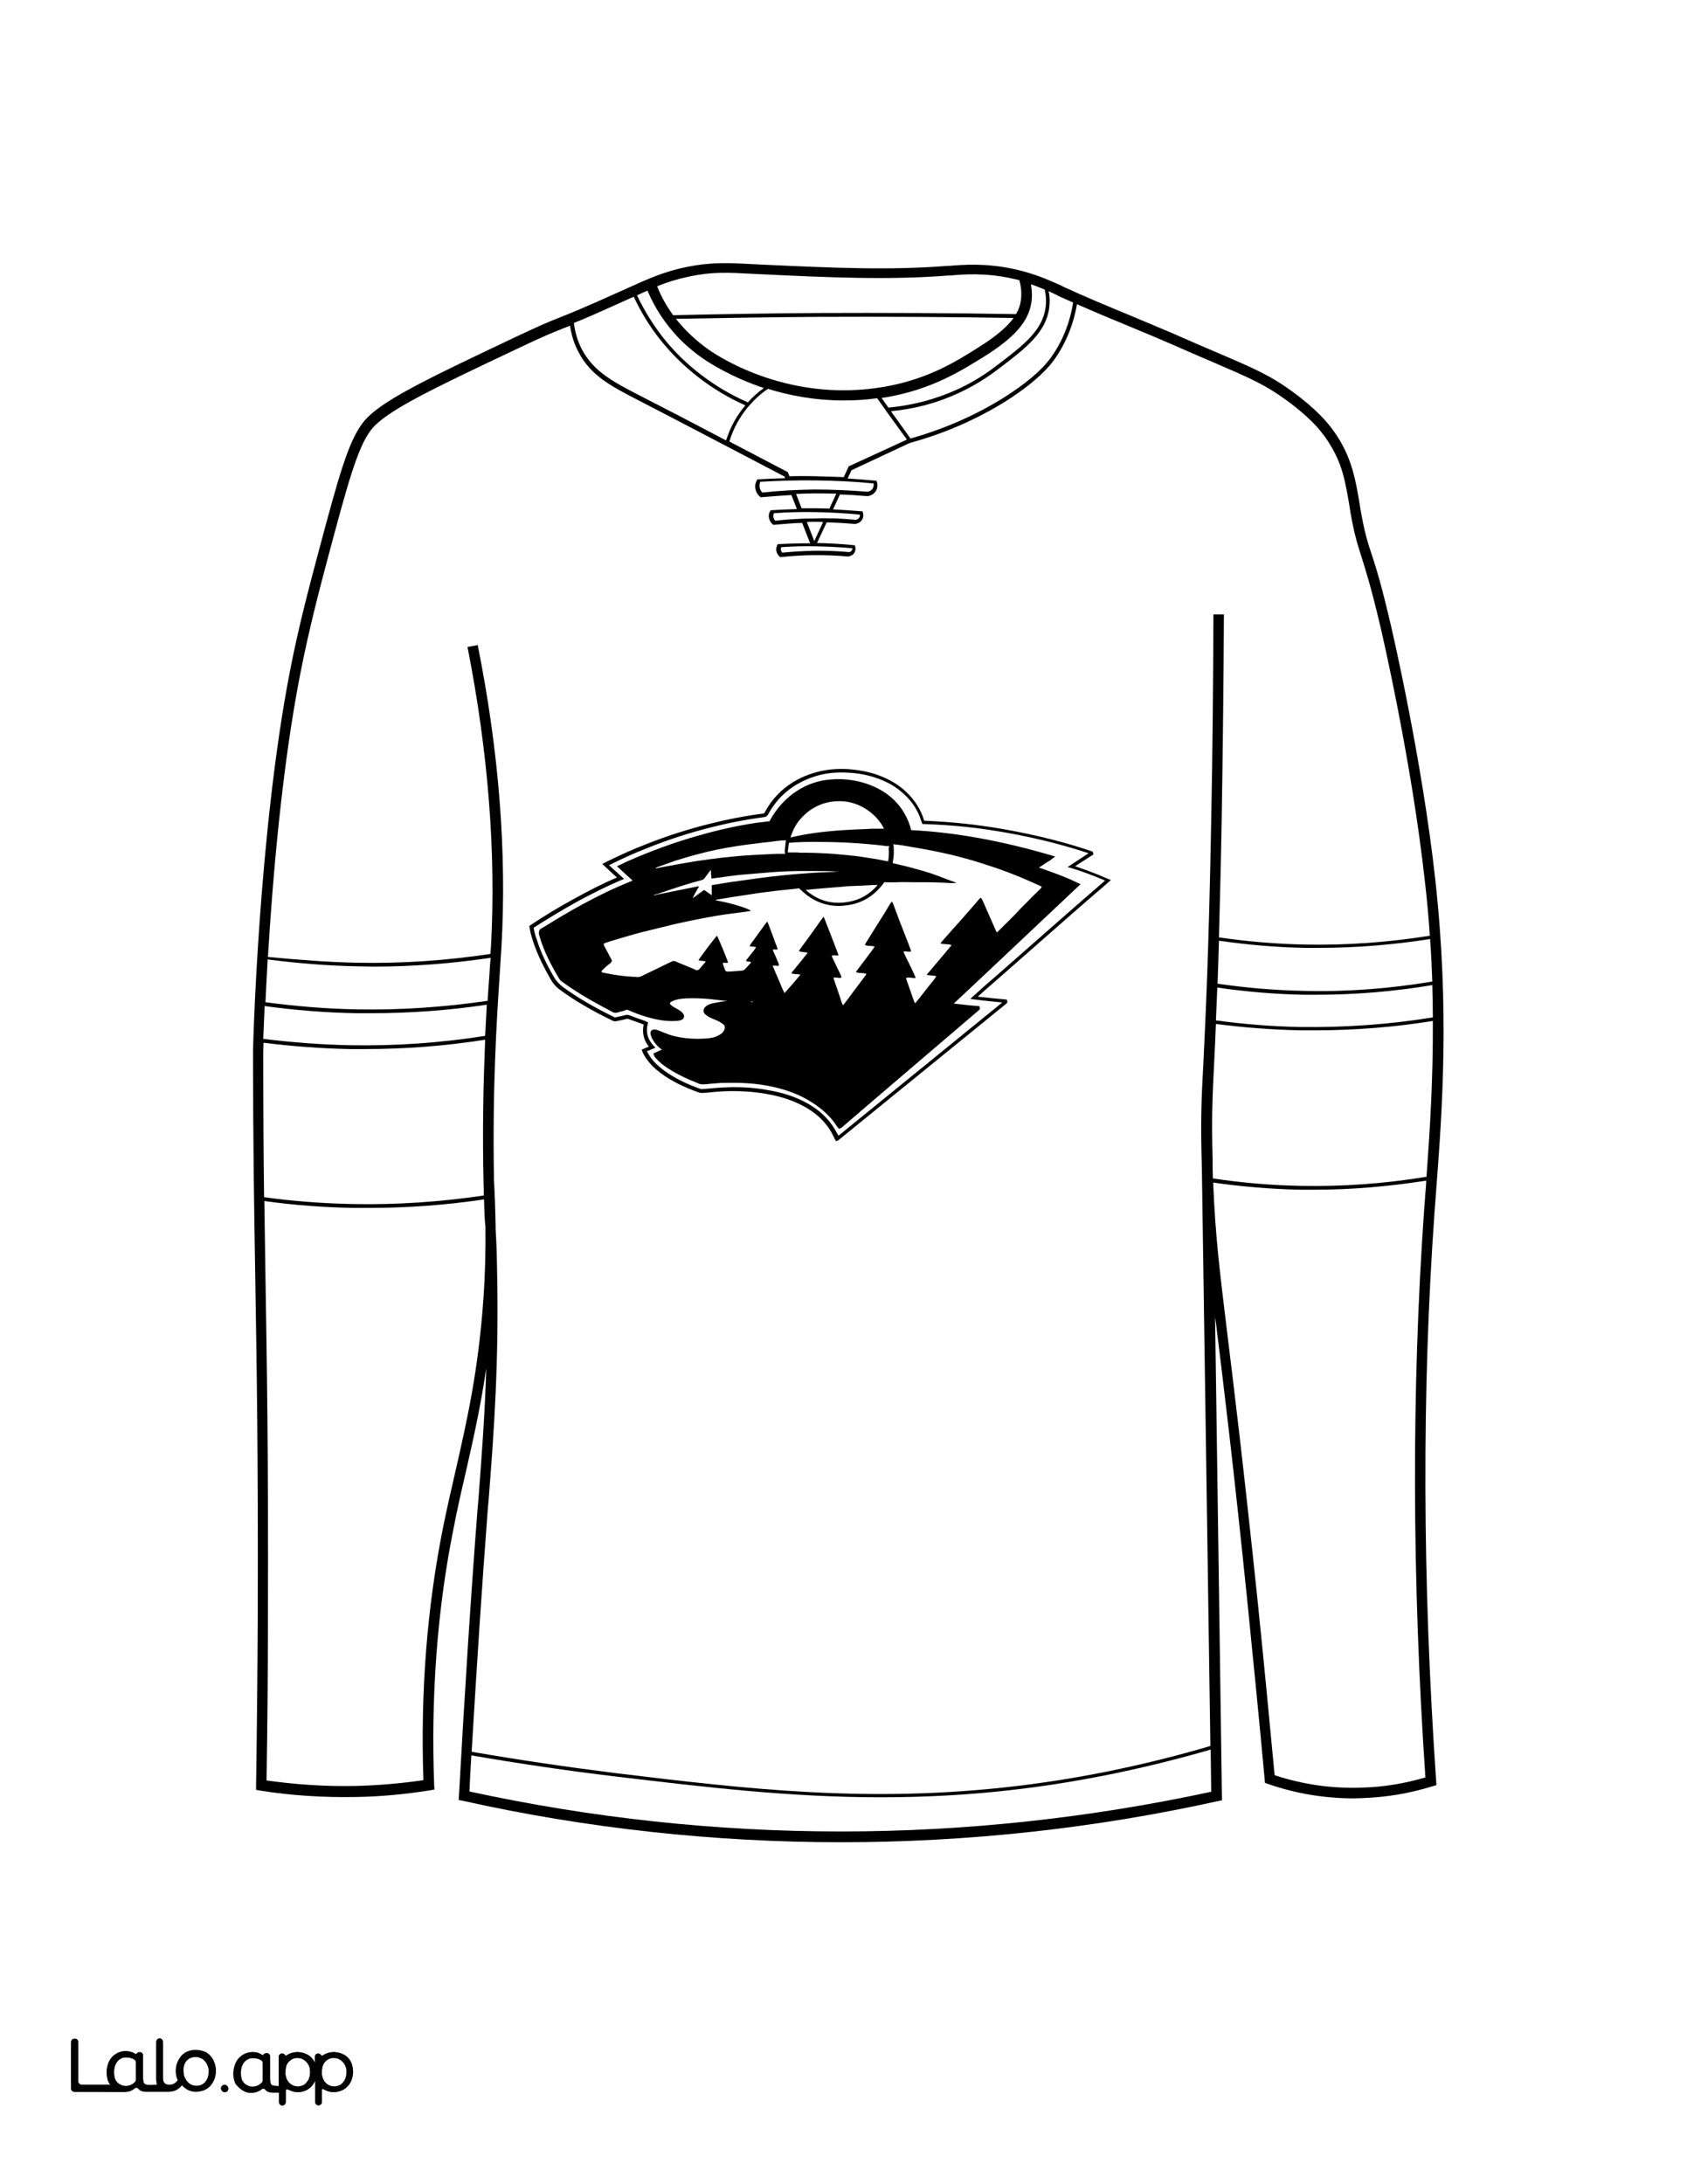 <?xml version="1.0" encoding="utf-8"?>
<!-- Generator: Adobe Illustrator 26.1.0, SVG Export Plug-In . SVG Version: 6.00 Build 0)  -->
<svg version="1.1" id="Layer_1" data-name="Layer 1" xmlns="http://www.w3.org/2000/svg" xmlns:xlink="http://www.w3.org/1999/xlink" x="0px" y="0px"
	 viewBox="0 0 612 792" style="enable-background:new 0 0 612 792;" xml:space="preserve">
<rect x="0" y="0" width="612" height="792" fill="#333333" stroke="none"/>
<style type="text/css">
	.st0{fill:#FFFFFF;}
	.st1{fill:#010101;}
	.st2{fill:none;}
	.st3{fill:#C9C9C9;}
	.st4{fill:#8D8D8D;}
</style>
<g id="Black">
	<rect x="22.2" y="38.3" width="571.1" height="728.4"/>
</g>
<g id="Color">
	<path class="st0" d="M129.9,350.4c-10.9-0.2-22-1.1-32.8-2.5c-0.3,5.8-0.6,11-0.8,15.5c11,1.5,22.1,2.4,33.2,2.6
		c15.8,0.3,31.7-0.8,47.4-3.1c0.2-3.7,0.5-7.1,0.7-10.2c0.1-1.9,0.2-3.7,0.4-5.4c-14.1,2.1-28.4,3.2-42.6,3.2
		C133.4,350.5,131.6,350.4,129.9,350.4z"/>
	<path class="st0" d="M95.8,434.1c10.7,1.5,21.7,2.3,32.5,2.5c15.7,0.3,31.6-0.8,47.2-3.1c0-0.5,0-1,0-1.5
		c-0.6-21.8-0.1-40.1,0.5-55c-14.5,2.3-29.1,3.4-43.7,3.4c-1.8,0-3.5,0-5.3,0c-10.4-0.2-21-1-31.4-2.3c-0.1,2.3-0.1,3.6-0.1,3.7
		C95.5,402.2,95.6,418.8,95.8,434.1z"/>
	<path class="st0" d="M476.9,431.4c-1.7,0-3.3,0-5,0c-10.6-0.2-21.3-1.1-31.8-2.6c0.8,19.1,2.2,30.7,5,53.7c2.5,20.3,5.9,48,11,96.7
		c2.2,21.4,4.3,43.1,6.3,64.5c10.3,3.4,21,4.9,31.7,4.5c7.8-0.2,15.5-1.5,23-3.7c-4.9-72.1-5-141.1-0.5-205.2c0.2-2.6,0.4-5.2,0.6-8
		c0.1-1.1,0.2-2.2,0.2-3.2C504,430.2,490.4,431.4,476.9,431.4z"/>
	<path class="st0" d="M295.6,189.2c-1,0-2,0-2.9,0.1l2.7,6.9l3.2-6.9C297.6,189.2,296.6,189.2,295.6,189.2z"/>
	<path class="st0" d="M380.6,111.8c-1.2,8.8-8.6,14.5-17.1,21c-3,2.3-8.1,6.2-15.7,9.7c-7.7,3.6-16,5.8-24.6,6.6l7.1,9.9
		c12.1-3.4,23.3-8.3,33.5-14.6c8.1-5.1,14-10,17.4-14.7c4.2-5.8,6.9-12.5,8.1-20c-1.8-0.8-3.6-1.6-5.4-2.4l-0.3-0.2
		c-1-0.5-2.1-1-3.2-1.5C380.9,107.7,380.9,109.7,380.6,111.8z"/>
	<path class="st0" d="M175.6,434.9c-13.9,2.1-28,3.1-42,3.1c-1.8,0-3.5,0-5.3,0c-10.8-0.2-21.7-1-32.4-2.5
		c0.1,9.3,0.3,18.2,0.4,27.3c0.5,31.6,1.1,64.3,0.9,124.4c0,19.4-0.2,39.1-0.5,58.4c10.6,1.5,21.3,2.2,32,2
		c8.3-0.2,16.7-0.9,24.9-2.1c-1.1-31.8,1.3-62.7,7.2-92c1.4-6.8,2.9-13.5,4.4-19.9c4.1-18,8.4-36.7,10.2-63.1
		c0.6-8.5,0.8-17.1,0.7-25.7C175.8,442.2,175.7,439.4,175.6,434.9z"/>
	<path class="st0" d="M369.2,648.8c-17.4,2.1-33.8,2.9-49.7,2.9c-33.2,0-63.9-3.7-95.9-7.5c-17.6-2.1-35.3-4.7-52.6-7.7
		c-0.3,4.4-0.5,8.7-0.7,13.1c44.2,9.6,89.5,14.5,134.7,14.5c0,0,0,0,0.1,0c45.1,0,90.2-4.9,134.3-14.4l-0.2-15.3
		C416.1,641.1,392.6,646,369.2,648.8z"/>
	<path class="st0" d="M127,379c16.3,0.3,32.8-0.8,49-3.4c0.2-4,0.4-7.8,0.6-11.3c-13.9,2.1-28,3.1-42.1,3.1c-1.8,0-3.5,0-5.3,0
		c-11.1-0.2-22.2-1.1-33.2-2.6c-0.2,5-0.4,9-0.5,11.9C106,378,116.6,378.8,127,379z"/>
	<path class="st0" d="M295.5,178.9c-2.2,0-4.5,0.1-6.7,0.2l2,5.2c1.8,0,3.7,0,5.5,0c1.5,0,3.1,0.1,4.6,0.1l2.5-5.4
		C300.7,178.9,298.1,178.9,295.5,178.9z"/>
	<path class="st0" d="M519.8,368.9c0-3.8-0.1-7.7-0.2-11.7c-13.8,2.3-27.8,3.5-41.7,3.5c-1.7,0-3.3,0-5,0
		c-10.4-0.2-20.9-1.1-31.3-2.6c-0.2,4.4-0.3,8.3-0.5,11.9c10.2,1.4,20.4,2.2,30.6,2.4C487.8,372.6,504,371.5,519.8,368.9z"/>
	<path class="st0" d="M519.6,355.9c-0.2-5-0.4-10.1-0.8-15.4c-13.4,2.1-26.9,3.2-40.4,3.2c-1.7,0-3.3,0-5,0
		c-10.4-0.2-20.9-1.1-31.2-2.6c-0.2,5.8-0.3,10.9-0.5,15.6c10.3,1.5,20.9,2.4,31.3,2.6C488.5,359.7,504.2,358.5,519.6,355.9z"/>
	<path class="st0" d="M439.9,423.2c0,1.4,0.1,2.8,0.1,4.1c10.5,1.6,21.2,2.5,31.8,2.7c15.2,0.3,30.6-0.8,45.7-3.3
		c1.2-16.4,2.4-35,2.3-56.5c-14.2,2.3-28.6,3.4-42.9,3.4c-1.7,0-3.4,0-5.1,0c-10.2-0.2-20.5-1-30.7-2.3c-0.2,5.1-0.4,9.5-0.6,13.3
		c-0.7,13.6-1,20.9-0.6,35.8l0,0L439.9,423.2z"/>
	<path class="st0" d="M117.8,754.8c0.4,0.5,0.8,0.9,1.4,1.2c0.5,0.3,1.2,0.5,1.8,0.5c0.6,0.1,1.3-0.1,1.9-0.3s1-0.5,1.4-1
		s0.8-1,1-1.6c0.3-0.7,0.4-1.4,0.4-2.1c0.1-0.7,0-1.3-0.2-2c-0.2-0.6-0.5-1.2-0.9-1.7s-0.8-0.9-1.4-1.2c-0.2-0.1-0.4-0.2-0.6-0.3
		c-0.4-0.1-0.7-0.2-1.1-0.2c-0.8,0-1.5,0.1-2.1,0.3c-0.5,0.2-0.9,0.5-1.3,0.9c-0.8,0.9-1.3,2.1-1.4,3.6c0,0.7,0,1.4,0.2,2
		C117.1,753.7,117.4,754.3,117.8,754.8z"/>
	<path class="st0" d="M129.9,349.1c16,0.3,32.1-0.8,48-3.2c0.1-0.9,0.1-1.7,0.2-2.5c1.9-34.1-1-70.7-8.5-108.8l3.7-0.7
		c7.7,38.4,10.6,75.3,8.6,109.7c-0.2,2.8-0.4,5.9-0.6,9.4c-1.1,16.6-2.7,41.4-2.1,74.7l0,0c0.3,5.7,0.5,11.3,0.6,17.1
		c0,0.3,0,0.6,0,0.9c0.2,3.4,0.4,6.7,0.5,13.4c0.8,34.4-1.1,59.8-3,84.3l-0.4,4.6c-2.1,27.6-4,56.9-5.8,87.2
		c17.3,3,35.1,5.6,52.7,7.8c47.1,5.7,91.6,11,145.2,4.6c23.4-2.8,47-7.7,70.1-14.5L436,423.4c-0.5-16.9-0.2-24.2,0.6-38.8
		c0.7-15.1,1.9-37.9,2.8-87.4c0.5-24.8,0.7-49.8,0.8-74.4h3.8c-0.1,24.6-0.4,49.6-0.8,74.4c-0.3,17.2-0.7,31.2-1,42.7
		c10.3,1.5,20.8,2.4,31.2,2.6c15.1,0.3,30.3-0.8,45.3-3.2c-0.4-6.4-1-13-1.8-19.8c-4.8-43.6-15.7-90.6-16.2-92.6
		c-3.3-14-5.2-19.9-6.7-24.7s-2.7-8.2-4.2-17.1c-0.1-0.9-0.3-1.7-0.4-2.5c-1.3-7.5-2.3-14-6.9-21.4c-2.4-4-6.2-9-15.7-16
		c-8-5.8-12.9-7.9-27.5-14.2c-4-1.7-8.7-3.7-14.3-6.2c-5.3-2.3-10.6-4.5-15.9-6.7c-6.1-2.5-12.3-5.1-18.4-7.8
		c-1.3,7.5-4.1,14.3-8.3,20.2c-3.5,4.8-9.5,9.9-17.7,15.1c-10.5,6.5-22.1,11.6-34.6,15l-21.2,9.9l-1.4,3c3.4,0.2,6.7,0.5,10.1,0.8
		h0.4l0.1,0.4c0.1,0.3,0.6,1.9-0.4,3.4c-1,1.6-2.8,1.8-3,1.8h-0.1h-0.1c-3.3-0.3-6.5-0.5-9.8-0.6l-2.5,5.4c3.4,0.2,6.9,0.4,10.3,0.7
		h0.4l0.1,0.4c0.1,0.2,0.5,1.5-0.3,2.7c-0.8,1.3-2.2,1.4-2.4,1.5h-0.1h-0.1c-3.4-0.3-6.8-0.5-10.2-0.6l-3.5,7.5
		c4.4,0.1,8.9,0.3,13.3,0.8h0.4l0.1,0.4c0.1,0.2,0.4,1.3-0.3,2.4c-0.7,1.1-1.9,1.2-2.1,1.3h-0.1h-0.1c-4-0.4-8.1-0.5-12.2-0.5
		c-4,0-8.1,0.3-12.1,0.7H283l-0.2-0.2c-0.3-0.3-0.9-0.9-1.1-1.8c-0.3-1.1,0.1-2,0.3-2.4l0.2-0.3h0.4c3.7-0.2,7.5-0.3,11.3-0.3
		l-2.9-7.4c-3.4,0.1-6.8,0.4-10.2,0.7h-0.3l-0.2-0.2c-0.4-0.3-1-1-1.3-2.1c-0.3-1.2,0.1-2.3,0.4-2.7l0.2-0.3h0.4
		c3-0.2,6.1-0.3,9.1-0.4l-2-5.1c-3.6,0.2-7.3,0.5-10.9,0.8h-0.3l-0.2-0.2c-0.5-0.4-1.3-1.3-1.6-2.6c-0.4-1.6,0.2-2.9,0.5-3.4
		l0.2-0.3h0.4c3.2-0.2,6.4-0.3,9.6-0.4l-0.2-0.6l-21.2-11.1l0,0c-13.4-7-22.4-11.7-31.5-16.4l-0.2-0.1c-10.1-5.2-17.4-9-21.8-17.5
		c-1.6-2.9-2.6-6.2-3.1-9.6c-1,0.4-2,0.8-2.8,1.1c-3.7,1.5-6.6,2.6-15.8,7c-32.2,15.2-48.3,22.9-53.6,29.7
		c-5,6.5-8.7,20.4-15.5,45.8c-2.8,10.5-7,26.3-10.2,42.8c-6.6,33.7-10,74.2-11.7,102.5C108,348,119,348.9,129.9,349.1z M192.4,335.5
		c4.9-3.3,10.2-6.5,15.7-9.5c5.6-3.1,10.7-5.7,15.7-7.8l-5.3-4.9l1.3-0.7c0.4-0.2,0.7-0.4,1-0.5c4.3-2.1,8.7-4.1,13.6-6
		c7.6-3,15.4-5.5,23.1-7.4c6.8-1.7,13.1-2.9,19.4-3.7c0.3,0,0.3-0.1,0.4-0.2c3.7-7,9.6-11.9,17.5-14.4c4-1.3,8.5-1.8,13.1-1.5
		c3.6,0.3,6.9,0.9,9.9,1.9c4.4,1.5,8.1,3.6,11.1,6.5s5.2,6.3,6.3,10.1c0,0.1,0,0.1,0.1,0.2c10.1,0.4,20.4,1.5,30.6,3.4
		c10.9,2,20.8,4.5,30.2,7.7l0.3,0.1l0.3,1l-6.7,4.3c3.9,1.3,7.9,2.8,12,4.6l1,0.4l-0.8,0.7c-1.8,1.6-3.5,3.1-5.3,4.6
		c-1,0.8-1.9,1.7-2.9,2.5c-1.8,1.6-3.7,3.2-5.5,4.8l-27.1,23.8c-2.2,1.9-4.5,3.9-6.7,5.9c1.9,0.2,3.8,0.4,5.7,0.6
		c1.5,0.1,2.9,0.3,4.4,0.4l0.5,0.1l0.1,0.5c0,0.1,0,0.2,0,0.3v0.3l-0.3,0.3c-20.3,16.5-40.6,33-60.9,49.5c-0.1,0.1-0.3,0.2-0.4,0.2
		l-0.5,0.2l-0.3-0.5c-0.2-0.3-0.4-0.7-0.5-1c-0.4-0.7-0.7-1.4-1.1-2.1c-2.3-3.8-5.6-6.8-9.9-9.1c-3.9-2.1-8.4-3.6-13.8-4.5
		c-4.7-0.8-9.6-1.1-15-0.9c-1.7,0.1-3.5,0.2-5.2,0.4c-0.9,0.1-1.8,0.2-2.6,0.2c-0.4,0-0.8,0-1.2-0.1c-5.7-2-10.1-4.2-13.9-7
		c-2.3-1.7-4-3.4-5.3-5.3c-0.4-0.5-0.7-1.1-1-1.6l-0.2-0.4c-0.1-0.2-0.2-0.3-0.2-0.5l-0.3-0.8l2.6-1.1c-1.9-2.3-2.5-5-1.9-8
		l-1.6-0.6c-1.3-0.5-2.6-0.9-3.9-1.4c-0.3-0.1-0.5-0.1-0.8,0c-1.1,0.3-2.3,0.5-3.7,0.8c-0.4,0.1-0.9,0-1.3-0.2
		c-7.6-3.7-13.6-7.2-18.8-11c-1.6-1.1-2.8-2.5-3.7-4.1c-2.1-3.7-4.7-8.6-6.4-13.9c-0.6-1.9-1-3.4-1.2-4.9l-0.1-0.4L192.4,335.5z"/>
	<path class="st0" d="M200.9,354.2c0.8,1.4,1.9,2.6,3.3,3.7c5.1,3.7,11,7.2,18.6,10.9c0.1,0.1,0.3,0.1,0.4,0.1
		c1.4-0.3,2.5-0.5,3.6-0.8c0.6-0.2,1.1-0.1,1.7,0.1c1.3,0.5,2.6,1,3.8,1.4l1.7,0.6c0.1,0,0.2,0.1,0.4,0.2l0.7,0.3l-0.1,0.5
		c-0.8,3-0.1,5.6,2.1,8l0.7,0.7l-3.1,1.3l0.2,0.4c0.3,0.5,0.6,1,0.9,1.5c1.2,1.8,2.9,3.4,5,5c3.7,2.7,8,4.9,13.5,6.8
		c0.2,0.1,0.4,0,0.6,0c0.9-0.1,1.7-0.1,2.6-0.2c1.7-0.2,3.5-0.3,5.3-0.4c1.1,0,2.2-0.1,3.3-0.1c4.2,0,8.2,0.3,12,1
		c5.6,0.9,10.2,2.4,14.3,4.6c4.6,2.5,8,5.6,10.4,9.6c0.4,0.7,0.8,1.4,1.2,2.1c0.1,0.1,0.1,0.2,0.2,0.3
		c19.8-16.1,39.6-32.2,59.4-48.3c-1-0.1-2-0.2-3-0.3c-2.3-0.2-4.8-0.5-7.2-0.8l-1.4-0.2l1.1-1c2.6-2.4,5.2-4.7,7.8-6.9l27.1-23.8
		c1.8-1.6,3.7-3.2,5.5-4.8c1-0.8,1.9-1.7,2.9-2.5c1.5-1.3,3-2.6,4.5-3.9c-4.2-1.8-8.2-3.3-12.2-4.5l-1.4-0.4l7.6-5
		c-9-3-18.5-5.4-28.9-7.3c-10.3-1.9-20.7-3-30.9-3.3h-0.5l-0.2-0.6c-0.1-0.2-0.1-0.3-0.2-0.5c-1.1-3.6-3.1-6.8-6-9.5
		c-2.9-2.8-6.3-4.8-10.6-6.2c-2.9-1-6.1-1.6-9.6-1.8c-4.5-0.3-8.7,0.1-12.6,1.4c-7.6,2.5-13.2,7.1-16.8,13.8
		c-0.4,0.7-0.9,0.8-1.4,0.9c-6.2,0.8-12.5,2-19.2,3.7c-7.7,1.9-15.4,4.4-22.9,7.4c-4.9,1.9-9.3,3.9-13.5,6c-0.2,0.1-0.4,0.2-0.7,0.3
		l5.5,5l-1,0.4c-5.2,2.2-10.6,4.9-16.5,8.1c-5.3,3-10.5,6.1-15.3,9.2c0.2,1.3,0.5,2.6,1.1,4.2C196.3,345.8,198.8,350.6,200.9,354.2z
		 M196.5,336.6l2-1.2c1.8-1.1,3.7-2.3,5.6-3.4c4.9-2.9,9.9-5.6,14.8-8c3.6-1.8,7.2-3.3,10.6-4.7l-5.7-5.2l1.8-0.8
		c0.6-0.3,1.1-0.5,1.6-0.8c8.6-3.8,17.5-7.1,26.5-9.6c7-2,13.8-3.5,20.4-4.5c1.7-0.2,3.3-0.4,4.9-0.6c0.2,0,0.2,0,0.2-0.1
		c2.5-4.6,5.9-8.4,10.2-11.1c3.5-2.2,7.3-3.5,11.3-3.9c5.8-0.6,11.3,0.3,16.3,2.5c6.5,2.9,11,7.7,13.2,14.5c0.1,0.4,0.2,0.7,0.3,1.2
		v0.1c15.9,0.8,32.6,3.8,51,9.2l1.3,0.4l-1.1,0.8c-0.7,0.6-1.4,1-2.1,1.4c-0.3,0.2-0.6,0.4-0.9,0.6c-0.6,0.4-1.2,0.8-1.8,1.2
		c4.7,1.6,9.5,3.3,14.2,5.6l0.9,0.4l-10.5,9.9c-11.6,10.9-23.6,22.3-35.5,33.4c1.8,0.2,3.7,0.4,5.4,0.6c1.1,0.1,2.3,0.2,3.4,0.3h0.4
		l0.2,0.4c0,0.1,0.1,0.2,0.1,0.3v0.3l-0.2,0.3c-0.1,0.1-0.2,0.2-0.3,0.3c-16.6,14.2-33.2,28.3-49.7,42.5c-0.1,0.1-0.3,0.2-0.4,0.2
		l-0.5,0.2l-0.4-0.4c-0.1-0.1-0.1-0.2-0.2-0.2c-2.1-3.4-5.1-6.3-9.3-9c-3.9-2.5-8.4-4.3-13.6-5.5c-3.1-0.7-6.3-1.2-9.8-1.4
		c-2.9-0.2-6.1-0.2-9.8-0.1c-1.3,0.1-2.5,0.2-3.8,0.3c-0.8,0.1-1.5,0.2-2.3,0.2c-0.6,0-1.1,0-1.5-0.2c-4.6-1.8-8.3-3.6-11.5-5.7
		c-1.7-1.1-3-2.2-4.1-3.4c-0.2-0.2-0.4-0.5-0.6-0.7L237,382l3.1-1.4c-1.7-1.2-2.9-2.7-3.7-4.4c-0.2-0.4-0.3-0.8-0.4-1.3
		c-0.1-0.6,0.1-1,0.3-1.2s0.6-0.4,1.1-0.4c0.4,0,0.9,0.1,1.3,0.3c0.6,0.2,1.2,0.4,1.8,0.7c0.7,0.3,1.4,0.5,2.1,0.8
		c1.9,0.7,4.1,1.1,6.8,1.4c2.2,0.2,4.1,0.2,6.1,0.1c1.4-0.1,3-0.2,4.4-0.8c0.6-0.3,1.3-0.6,1.8-1c0.6-0.5,1.1-1.1,1.2-2
		c0.1-0.5,0-0.9-0.4-1.3c-0.5-0.4-1-0.7-1.5-1s-1-0.5-1.5-0.7s-0.9-0.4-1.4-0.6c-0.7-0.3-1.4-0.7-2-1.2c-0.7-0.5-0.9-1.1-0.9-1.5
		c0-0.6,0.4-1.2,0.9-1.6c0.9-0.7,1.9-1,2.9-1.2c1.5-0.3,3.1-0.6,4.8-0.7c-2-0.2-4-0.5-5.9-0.7c-3.1-0.3-6-0.4-8.8-0.3
		c-1.5,0.1-3,0.2-4.4,0.7c-0.5,0.2-1,0.4-1.4,0.7c-0.1,0.1-0.2,0.2-0.3,0.4c0,0.1,0.1,0.3,0.2,0.4c0.4,0.4,0.8,0.7,1.3,1
		c0.3,0.2,0.6,0.4,0.9,0.5c0.3,0.2,0.7,0.4,1,0.6c0.4,0.2,0.9,0.6,1.3,1.1c0.4,0.5,0.6,1,0.4,1.5c-0.1,0.5-0.5,0.8-1.1,1
		s-1.2,0.3-1.9,0.3c-3.2,0.2-6.6-0.3-10.6-1.5c-2.4-0.7-4.5-1.5-6.5-2.4c-0.4-0.2-0.7-0.2-1.1,0c-0.7,0.3-1.4,0.4-2.1,0.6
		c-0.3,0.1-0.6,0.2-1,0.3c-0.5,0.1-1,0.1-1.5-0.2c-5.1-2.7-10.5-5.6-15.5-9c-1.1-0.7-2.1-1.5-3.1-2.2c-0.4-0.3-0.7-0.7-0.9-1
		c-3.2-5.4-5.3-9.7-6.7-14.1c-0.2-0.7-0.4-1.4-0.6-2C195.5,337.4,195.6,337.1,196.5,336.6z"/>
	<path class="st0" d="M273.1,363.4c0-0.1,0-0.1,0-0.2c-0.2,0-0.3,0-0.5-0.1l-0.2,0.2C272.7,363.3,272.9,363.4,273.1,363.4z"/>
	<path class="st0" d="M329,159.4l-7.4-10.2h-0.1V149l-3.3-4.6c-4.2,0.6-8.3,0.8-12.2,0.8c-10.4,0-19.7-1.8-27.4-4.2l0,0
		c-2.7,1.8-5,4-7.1,6.4c-3.1,3.7-5.5,8-6.9,12.7l21.2,11.1l0.6,1.5c3.3-0.1,6.6-0.1,9.9,0c3.2,0.1,6.5,0.2,9.8,0.3l1.8-3.9
		L329,159.4z"/>
	<path class="st0" d="M0,792h612V0H0V792z M106.2,761.5L106.2,761.5L106.2,761.5z M119.4,761.5L119.4,761.5L119.4,761.5z
		 M105.2,243.3c3.2-16.6,7.5-32.5,10.3-43c7.4-27.8,10.9-40.3,16.2-47.1c5.8-7.5,22.2-15.3,54.9-30.8c9.3-4.4,12.2-5.6,16-7.1
		s8.6-3.4,22.1-9.5l1.8-0.8c9-4.1,14.4-6.5,22.6-8.2c8.9-1.8,15-1.5,24.3-1c1.3,0.1,2.7,0.1,4.1,0.2c24.2,1.1,45.1,2.1,66.3,0.4h0.6
		c4.9-0.4,13.2-1.1,23.6,1.2c7.8,1.7,13.2,4.3,17.3,6.1l0.3,0.2c8.2,3.8,16.7,7.3,24.9,10.7c5.2,2.2,10.6,4.4,15.9,6.7
		c5.6,2.5,10.3,4.5,14.3,6.2c14.5,6.2,19.9,8.5,28.3,14.6c8,5.9,13,11,16.7,17c4.9,8.1,6.1,15.2,7.4,22.8c0.1,0.8,0.3,1.7,0.4,2.5
		c1.5,8.6,2.5,11.8,4.1,16.6s3.5,10.9,6.8,25c0.5,2,11.5,49.3,16.3,93.1c5.2,47.4,2.5,83.6,0.3,112.6c-0.2,2.7-0.4,5.4-0.6,8
		c-4.6,64.3-4.4,133.7,0.6,206.1l0.1,1.5l-1.4,0.4c-8.3,2.6-16.8,4-25.4,4.3c-1,0-2.1,0.1-3.1,0.1c-10.6,0-21-1.7-31.1-5.2l-1.2-0.4
		l-0.1-1.2c-2-21.7-4.2-43.9-6.4-65.7c-5-48.7-8.4-76.4-10.9-96.7c-0.2-1.8-0.4-3.6-0.7-5.3l2.5,175.2l-1.5,0.3
		C397,663,351,668,305.2,668c0,0,0,0-0.1,0c-46,0-92.2-5-137.1-15l-1.6-0.3l0.1-1.6c2-36.1,4.2-70.9,6.7-103.3l0.4-4.6
		c1.1-14.8,2.3-29.9,2.8-47.1c-2.1,14.4-4.9,26.6-7.6,38.5c-1.5,6.4-3,13-4.3,19.8c-5.9,29.4-8.2,60.6-7,92.8l0.1,1.7l-1.7,0.3
		c-8.9,1.4-18.1,2.3-27.1,2.4c-11.4,0.2-22.9-0.5-34.3-2.3l-1.6-0.3v-1.7c0.3-19.9,0.5-40.1,0.6-60c0.2-60-0.4-92.7-0.9-124.3
		c-0.4-24.4-0.8-47.5-0.8-81.2C91.7,380.8,93.8,301.8,105.2,243.3z M85.2,748.7c0.3-0.9,0.8-1.7,1.4-2.4c1.3-1.4,3.1-2.2,5-2.2
		c0.8,0,1.6,0.2,2.3,0.4c0.4,0.2,0.8,0.3,1.1,0.6c0.2,0.1,0.5,0.1,0.6-0.1l0,0c0.3-0.6,1.3-0.5,1.4-0.5l0,0c0.5,0.1,0.9,0.6,0.9,1.1
		v7.9c0,0.7,0,1.8,0.4,2.3c0.1,0.1,0.1,0.1,0.2,0.2c0.4,0.4,1.6,0.4,2.6,0.4v-10.6c0-0.7,0.6-1.2,1.2-1.2l0,0c0.4,0,0.8,0.2,1,0.6
		c0.1,0.2,0.4,0.3,0.6,0.1c0.5-0.3,1-0.6,1.6-0.8c0.4-0.1,0.7-0.2,1.1-0.3c0,0,0,0,0.1,0c0.5-0.1,1.1-0.1,1.6-0.1
		c0.9,0.1,1.8,0.3,2.7,0.7c0.8,0.4,1.5,0.9,2.1,1.5c0.4,0.5,0.8,1.1,1.1,1.7v-2.2c0-0.7,0.6-1.2,1.2-1.2l0,0c0.4,0,0.8,0.2,1,0.6
		c0.2,0.2,0.5,0.3,0.7,0.1c0.5-0.3,1-0.6,1.6-0.8c0.4-0.1,0.7-0.2,1.1-0.3c0,0,0,0,0.1,0c0.5-0.1,1.1-0.1,1.6-0.1
		c0.9,0.1,1.8,0.3,2.7,0.7c0.8,0.4,1.5,0.9,2.1,1.5c0.6,0.7,1.1,1.5,1.3,2.3c0.3,0.9,0.4,1.9,0.4,3c-0.1,1.1-0.3,2.1-0.7,3
		c-0.7,1.7-2.1,3-3.9,3.6c-0.9,0.3-1.8,0.4-2.8,0.4c-0.9,0-1.8-0.3-2.6-0.7l-0.8-0.4c-0.2-0.1-0.5,0.1-0.5,0.3v4.4
		c0,0.7-0.6,1.2-1.2,1.2l0,0c-0.7,0-1.2-0.6-1.2-1.2v-7.6c0-0.1-0.1-0.1-0.1,0c-0.4,0.8-1.6,2.8-3.8,3.6c-1.2,0.4-2.3,0.4-2.8,0.4
		c-0.9,0-1.8-0.3-2.6-0.7l-0.7-0.3c-0.3-0.1-0.7,0.1-0.7,0.4v4.3c0,0.7-0.6,1.2-1.2,1.2l0,0c-0.7,0-1.2-0.6-1.2-1.2v-3.5H99
		c-1.3,0-2.3-0.3-2.8-1.1c-0.2-0.3-0.8-0.5-1.2-0.2c-0.2,0.1-0.3,0.2-0.4,0.3s-0.3,0.2-0.5,0.3c-0.4,0.2-0.9,0.4-1.4,0.6
		c-0.5,0.1-1,0.2-1.5,0.2c-0.3,0-0.5,0-0.6,0c-2.4-0.2-4-2-4.4-2.4c-0.1-0.1-0.1-0.2-0.2-0.2l0,0c-0.1-0.1-0.2-0.2-0.3-0.3
		c0-0.1-0.1-0.1-0.1-0.2c0,0,0-0.1-0.1-0.1c-0.2-0.3-0.3-0.6-0.4-0.9c-0.3-0.9-0.5-2-0.5-3.1C84.7,750.7,84.9,749.6,85.2,748.7z
		 M81.7,756c0.5,0.1,1,0.5,1.1,1.1c0.2,0.9-0.6,1.7-1.5,1.5c-0.6-0.1-1-0.5-1.1-1.1C80.1,756.6,80.8,755.8,81.7,756z M25.8,740.4
		c0-0.7,0.6-1.2,1.2-1.2h0.2c0.7,0,1.2,0.6,1.2,1.2v14.3c0,0.7,0.6,1.2,1.2,1.2h10.5c-0.4-0.4-0.7-0.9-0.9-1.5
		c-0.3-0.9-0.5-2-0.5-3.1c0-1,0.2-2,0.5-3c0.3-0.9,0.8-1.7,1.4-2.4c1.3-1.4,3.1-2.2,5-2.2c0.8,0,1.6,0.2,2.3,0.4
		c0.4,0.2,0.8,0.3,1.1,0.6c0.2,0.1,0.5,0.1,0.6-0.1l0,0c0.3-0.6,1.3-0.5,1.4-0.5c0.5,0.1,0.9,0.6,0.9,1.1v7.9c0,0.7,0,1.8,0.4,2.3
		c0.1,0.1,0.1,0.1,0.2,0.2c0.7,0.6,3.3,0.4,4.2,0.3c0.1,0,0.2,0,0.4,0c0-0.1,0-0.1-0.1-0.1c-0.2-0.6-0.3-1.3-0.3-2.2v-13.3
		c0-0.7,0.6-1.2,1.2-1.2l0,0c0.7,0,1.2,0.6,1.2,1.2v13c0,1,0.2,1.6,0.6,2c0.4,0.5,1,0.6,1.8,0.6c0.3,0,0.7,0,1-0.1
		c0.9-0.3,1.8-1.1,2-1.6c0,0-0.2-0.5-0.3-0.8c-0.3-0.9-0.4-1.5-0.4-2.6c0-1.2,0.2-2.2,0.6-3.1c0.4-0.9,0.9-1.7,1.5-2.4
		c0.7-0.7,1.4-1.2,2.3-1.5c0.9-0.4,1.9-0.5,2.9-0.5s1.9,0.2,2.8,0.5s1.7,0.8,2.3,1.5c0.7,0.7,1.2,1.5,1.5,2.4c0.4,0.9,0.6,2,0.6,3.1
		s-0.2,2.2-0.6,3.1c-0.7,1.8-2,3.2-3.8,3.9c-0.9,0.4-1.9,0.5-2.8,0.5c-1,0-1.9-0.2-2.8-0.6c-0.7-0.3-1.9-1.2-2.3-1.8
		c-0.6,1-2.2,2-3.2,2.2c-0.5,0.1-1.1,0.2-1.6,0.2H53c-1.3,0-2.3-0.3-2.8-1.1c-0.2-0.3-0.8-0.5-1.2-0.2c-0.2,0.1-0.3,0.2-0.4,0.3
		c-0.1,0.1-0.3,0.2-0.5,0.3c-0.4,0.2-0.9,0.4-1.4,0.6c-0.5,0.1-1,0.2-1.5,0.2L27,758.5c-0.7,0-1.2-0.6-1.2-1.2V740.4z"/>
	<path class="st0" d="M88.5,755.3c0.4,0.5,0.9,0.7,1.4,1c0.6,0.3,1.3,0.4,1.9,0.4c0.7,0,1.3-0.2,2-0.5c0.5-0.3,0.9-0.6,1.3-1
		c0.2-0.2,0.3-0.5,0.3-0.8v-6.3c0-0.4-0.2-0.8-0.6-1s-0.7-0.4-1.1-0.5c-0.6-0.2-1.3-0.3-1.9-0.3s-1.3,0.1-1.8,0.4
		c-0.6,0.3-1,0.6-1.4,1.1s-0.7,1.1-0.9,1.7c-0.2,0.7-0.3,1.4-0.3,2.2c0,0.7,0.1,1.5,0.3,2.2C87.8,754.4,88.1,754.8,88.5,755.3z"/>
	<path class="st0" d="M42.5,755c0.4,0.5,0.9,0.7,1.4,1c0.6,0.3,1.3,0.4,1.9,0.4c0.7,0,1.3-0.2,2-0.5c0.5-0.3,0.9-0.6,1.3-1
		c0.2-0.2,0.3-0.5,0.3-0.8l0,0v-6.3c0-0.4-0.2-0.8-0.6-1c-0.4-0.2-0.7-0.4-1.1-0.5c-0.6-0.2-1.3-0.3-1.9-0.3c-0.6,0-1.3,0.1-1.8,0.4
		c-0.6,0.3-1,0.6-1.4,1.1s-0.7,1.1-0.9,1.7c-0.2,0.7-0.3,1.4-0.3,2.2c0,0.7,0.1,1.5,0.3,2.2C41.8,754.1,42.1,754.5,42.5,755z"/>
	<path class="st0" d="M67.8,754.8c0.4,0.5,0.9,0.9,1.5,1.2s1.2,0.4,1.9,0.4c0.7,0,1.3-0.1,1.9-0.4c0.6-0.2,1-0.6,1.4-1.1
		s0.7-1.1,0.9-1.7c0.2-0.7,0.3-1.4,0.3-2.1c0-0.7-0.1-1.4-0.4-2c-0.2-0.6-0.5-1.2-1-1.7c-0.4-0.5-0.9-0.9-1.5-1.1
		c-0.6-0.3-1.2-0.4-1.8-0.4c-1.5,0-2.6,0.5-3.4,1.4c-0.8,1-1.2,2.2-1.2,3.8c0,0.7,0.1,1.4,0.3,2.1C67,753.7,67.4,754.3,67.8,754.8z"
		/>
	<path class="st0" d="M104.6,754.8c0.4,0.5,0.8,0.9,1.4,1.2c0.5,0.3,1.2,0.5,1.8,0.5c0.6,0.1,1.3-0.1,1.9-0.3s1-0.5,1.4-1
		s0.8-1,1-1.6c0.3-0.7,0.4-1.4,0.4-2.1c0-0.7-0.1-1.3-0.2-2c-0.2-0.6-0.5-1.2-0.9-1.7s-0.8-0.9-1.4-1.2c-0.2-0.1-0.4-0.2-0.6-0.3
		c-0.4-0.1-0.7-0.2-1.1-0.2c-0.8,0-1.5,0.1-2.1,0.3c-0.5,0.2-0.9,0.5-1.3,0.9c-0.8,0.9-1.3,2.1-1.4,3.6c0,0.7,0,1.4,0.2,2
		C103.9,753.7,104.2,754.3,104.6,754.8z"/>
	<path class="st0" d="M296.9,114.9c-17.1,0.1-34.5,0.4-51.7,0.7c1,1.3,2.1,2.5,3.2,3.7c0,0,3.8,4.1,8.7,7.5
		c4.7,3.3,30.1,19.4,64,13.4c15.7-2.8,25.7-9.1,33.8-14.2c6.9-4.3,10.7-7.8,12.8-10.7C344.3,114.9,320.5,114.8,296.9,114.9z"/>
	<path class="st0" d="M244.2,114.3c17.5-0.4,35.2-0.7,52.7-0.8c23.8-0.1,47.9,0,71.7,0.4c1-1.7,1.5-3.3,1.7-4.7
		c0.4-2.4,0.2-5-0.5-7.6c-0.8-0.2-1.7-0.4-2.6-0.6c-9.9-2.2-17.8-1.5-22.5-1.1h-0.6c-21.5,1.7-43.5,0.7-66.8-0.4
		c-1.5-0.1-2.8-0.1-4.1-0.2c-9.3-0.5-14.9-0.8-23.3,1c-4.3,0.9-7.8,2-11.5,3.5C239.9,107.7,241.9,111.1,244.2,114.3z"/>
	<path class="st0" d="M231.1,107.1c2.6,5.5,5.9,10.8,9.6,15.5c7.9,9.9,18.5,18,30.6,23.3c1.7-1.9,3.7-3.7,5.8-5.2
		c-11.7-3.9-19.6-9-22.1-10.7c-5.2-3.6-9.2-7.8-9.3-8c-4.5-4.8-8.2-10.4-10.8-16.6C233.6,105.9,232.4,106.5,231.1,107.1z"/>
	<path class="st0" d="M357,129.3c-8.4,5.2-18.8,11.8-35.2,14.7c-0.7,0.1-1.3,0.2-2,0.3l2.5,3.5c8.7-0.8,17.1-3,25-6.6
		c7.5-3.4,12.5-7.3,15.4-9.5c8.6-6.6,15.4-11.8,16.6-20.1c0.3-2.2,0.2-4.4-0.3-6.6c-1.5-0.6-3.1-1.3-5-1.9c0.4,2.4,0.5,4.7,0.1,6.9
		C373,116.7,367.9,122.5,357,129.3z"/>
	<path class="st0" d="M304.5,290.5c-1.1,0-2.3,0.1-3.5,0.3c-4.7,0.9-8.6,3.4-11.6,7.4c-1.3,1.8-2.3,4.2-2.6,5.5l0.7-0.2
		c5.3-1.2,11-2,18.6-2.5c2.8-0.2,5.7-0.3,8.5-0.4l1.6-0.1c0.7,0,1.4,0,2.2,0c0.5,0,1.1,0,1.6,0c0.2,0,0.5,0,0.7,0
		C318.5,295.9,312.5,290.5,304.5,290.5z"/>
	<path class="st0" d="M276.3,305.6c-3,0.4-6,0.7-9,1.2c-4.8,0.7-9.6,1.7-14.4,3c-2.7,0.7-5.3,1.5-7.9,2.3c-2.1,0.7-4.1,1.5-6.2,2.2
		c-0.3,0.1-0.6,0.3-0.9,0.4c0,0.1,0,0.1,0.1,0.2c0.4-0.1,0.9-0.2,1.3-0.3c4.3-0.8,8.6-1.6,12.9-2.3c3.2-0.5,6.5-0.9,9.7-1.3
		c1.7-0.2,3.3-0.3,5-0.5s3.5-0.3,5.3-0.4c1.1-0.1,2.2-0.1,3.4-0.2c2.1-0.1,4.2-0.2,6.3-0.3c1,0,2,0,3,0c-0.2-0.3-0.2-0.7-0.2-1.2
		c0.1-0.9,0.2-1.8,0.3-2.7c0-0.3,0.1-0.7,0.1-1c-1,0-2,0.1-3,0.2C280.1,305.2,278.2,305.4,276.3,305.6z"/>
	<path class="st0" d="M307.9,327c4.1-0.7,7.7-2.8,10.5-6.1h-0.1c-0.4,0-0.8,0-1.2,0c-2,0.1-4.1,0.2-6.1,0.3l-2.5,0.1
		c-0.9,0-1.8,0.1-2.6,0.2c-3.6,0.3-7.3,0.6-10.9,0.9c-0.9,0.1-1.8,0.2-2.7,0.3C296.7,326.6,301.9,328.1,307.9,327z"/>
	<path class="st0" d="M322.6,306.8h-0.2c-0.2,0-0.5,0-0.7,0c-4.5-0.6-9.5-1-15.1-1.3c-2.7-0.1-5.4-0.2-7.8-0.2
		c-5.1-0.1-9,0-12.6,0.3c0,0.2,0,0.4-0.1,0.6c-0.1,0.9-0.2,1.7-0.3,2.6c0,0.1,0,0.2,0,0.3c0.1,0,0.3,0,0.3,0h1.2c0.2,0,0.4,0,0.6,0
		c0.4,0,0.8,0,1.2,0c0.3,0,0.5,0,0.8,0.1h0.3c0.8,0,1.7,0,2.5,0c2,0,4,0.1,6,0.2c2.8,0.1,5.7,0.4,8.9,0.7c3.3,0.3,6.5,0.8,8.9,1.2
		c1.5,0.2,3,0.5,4.4,0.8c0.4,0.1,0.9,0.2,1.3,0.2c0.3-1.6,0.3-3.2,0.2-4.9C322.7,306.9,322.6,306.8,322.6,306.8z"/>
	<path class="st0" d="M218.6,351.7c-0.2,0.2-0.5,0.4-0.3,0.8c0.2,0.1,0.4,0.2,0.6,0.2c2.7,0.6,5.4,1,8.2,1.3
		c1.4,0.1,2.8,0.2,4.3,0.3c0.3,0,0.7-0.1,1-0.2c1.7-0.8,3.3-1.6,5-2.4c2.1-1,4.1-2,6.2-3c0.5-0.3,1-0.3,1.5-0.1
		c0.2,0.1,0.4,0.2,0.6,0.3c2.2,0.9,4.5,1.8,6.7,2.8c0.5,0.2,0.8,0.1,1.2-0.2c0.7-0.8,1.4-1.6,2.1-2.4c0.1-0.1,0.2-0.3,0.3-0.5
		c-0.9-0.2-1.8-0.2-2.6-0.4c0.4-0.9,6.2-8.5,6.7-8.9c0.4,0.5,3.9,9,4,9.7c-0.6,0.4-1.2-0.1-1.9,0.2c0.1,0.3,0.1,0.5,0.2,0.8
		c0.2,0.5,0.4,1,0.5,1.4c0.3,0.8,0.4,0.9,1.3,0.9c0.2,0,0.3,0,0.5,0c1.3-0.1,2.6-0.2,4-0.3c0.5,0,1.1-0.1,1.5-0.5
		c0.7-0.8,1.5-1.6,2.2-2.4c0,0,0-0.1,0-0.2c-0.5-0.5-1.3,0.1-1.8-0.6c0.6-0.8,1.3-1.6,1.9-2.4s1.3-1.5,1.8-2.5
		c-0.8-0.1-1.6-0.2-2.4-0.3c0.2-0.3,0.3-0.5,0.4-0.7c1.8-2.5,3.7-5.1,5.5-7.6c0.1-0.2,0.3-0.3,0.6-0.6c0.4,1,0.7,1.8,1,2.6
		c0.3,0.8,0.6,1.6,0.9,2.4s0.6,1.7,0.9,2.5s0.7,1.6,0.9,2.6c-0.6,0-1.2,0-1.8,0c0.1,0.3,0.2,0.6,0.3,0.8c0.6,1.3,1.2,2.6,1.7,3.9
		c0.1,0.4,0.4,0.7,0.2,1.2c-0.7,0.1-1.4-0.2-2.2,0c0.7,1.7,1.4,3.3,2.1,4.9s1.3,3.3,2.2,5c2-2.2,3.9-4.4,5.8-6.7
		c-0.7-0.1-1.2-0.2-1.7-0.2c-0.5-0.1-1.1,0.1-1.6-0.4c2-2.4,3.9-4.8,5.9-7.3c-1.1-0.4-2.2-0.1-3.2-0.7c1-1.4,2-2.8,3-4.1
		c1-1.4,2-2.8,3-4.2c1-1.3,1.9-2.8,3-4.1c0.1,0.3,0.2,0.5,0.3,0.7c1,2.7,2.1,5.3,3.1,8c0.6,1.5,1.2,3.1,1.8,4.7
		c0.1,0.2,0.1,0.4,0.2,0.6c-0.8,0.3-1.7-0.3-2.5,0.2c0.2,0.4,0.3,0.8,0.5,1.1c0.7,1.5,1.4,3,2.1,4.4c0.3,0.6,0.5,1.1,0.8,1.7
		s0.1,0.8-0.5,0.8c-0.4,0-0.7-0.1-1.1-0.1s-0.8-0.2-1.1,0.1c0,0.2,0,0.3,0.1,0.5c1,2.9,2,5.7,2.9,8.6c0.1,0.2,0.2,0.4,0.4,0.8
		c0.3-0.3,0.5-0.5,0.7-0.8c1-1.3,2-2.6,2.9-3.9c1.5-2,3.1-4.1,4.6-6.1c0.1-0.2,0.2-0.4,0.3-0.6c-1.3-0.4-2.5-0.1-3.8-0.6
		c0.3-0.4,0.4-0.7,0.6-0.9c1.9-2.5,3.8-5,5.7-7.6c0.2-0.2,0.3-0.5,0.5-0.8c-1.2-0.3-2.4-0.1-3.5-0.5c0.1-0.2,0.1-0.4,0.2-0.6
		c0.8-1.2,1.5-2.5,2.3-3.7c1.3-2.1,2.6-4.2,3.9-6.2c0.9-1.5,1.9-3.1,2.8-4.6c0.1-0.2,0.3-0.4,0.6-0.7c0.2,0.4,0.3,0.6,0.4,0.8
		c0.8,2.1,1.6,4.3,2.4,6.4c1.1,2.8,2.2,5.7,3.3,8.5c0.2,0.6,0.5,1.3,0.7,1.9c0.2,0.5,0,0.6-0.5,0.6c-0.3,0-0.7-0.1-1-0.1
		c-0.4,0-0.8-0.1-1.1,0.1c0,0.1,0,0.3,0.1,0.4c0.4,0.8,0.7,1.5,1.1,2.3c1,2,2,4,2.9,6.1c0.1,0.2,0.2,0.5,0.3,0.7
		c-1.2,0.2-2.3-0.4-3.5,0c0.1,0.3,0.1,0.6,0.2,0.8c0.9,2.6,1.8,5.1,2.7,7.7c0.1,0.2,0.2,0.4,0.4,0.7c1.4-1.7,2.7-3.3,3.9-4.9
		c1.2-1.6,2.6-3.1,3.8-4.9c-0.4-0.1-0.6-0.2-0.8-0.2c-0.7-0.1-1.4-0.1-2.1-0.2c-0.2,0-0.3-0.1-0.6-0.2c1.6-1.8,3-3.6,4.5-5.3
		c1.5-1.8,3-3.5,4.5-5.4c-1.3-0.5-2.7-0.2-4-0.6c0.2-0.3,0.2-0.4,0.4-0.6c0.5-0.6,1-1.1,1.5-1.7c1-1.1,2-2.3,3-3.4
		c0.9-1,1.8-2,2.7-3c0.9-1.1,1.9-2.1,2.8-3.2c1.2-1.4,2.5-2.8,3.7-4.3c0.1-0.1,0.3-0.2,0.6-0.4c0.2,0.4,0.4,0.8,0.6,1.1
		c1.6,3.6,3.2,7.3,4.8,10.9c0.1,0.2,0.2,0.4,0.3,0.6c0.2-0.1,0.3-0.2,0.4-0.3c0.5-0.5,1-1,1.6-1.6c1.6-1.6,3.3-3.2,4.9-4.9
		c1.3-1.4,2.6-2.8,4-4.1c1.6-1.7,3.3-3.3,5-5c0.2-0.2,0.3-0.3,0.4-0.6c-0.2-0.2-0.4-0.3-0.6-0.4c-2.8-1.2-5.5-2.5-8.3-3.6
		c-4.6-1.9-9.2-3.4-13.9-4.9c-4.5-1.4-9.1-2.6-13.8-3.6c-4.3-0.9-8.7-1.7-13-2.4c-1.4-0.3-2.8-0.4-4.3-0.6c0.2,0.4,0.2,0.7,0.2,0.9
		c0.1,1.9,0.1,3.6-0.3,5.4c0,0.1,0,0.2,0,0.3v0.3c0.2,0,0.3,0.1,0.5,0.1c1.5,0.4,3.1,0.7,4.6,1.1c3.8,1,7.6,2,11.3,3.4
		c2,0.8,4,1.5,6.1,2.3c0.2,0.1,0.3,0.2,0.5,0.3c-0.8,0-1.4,0-2.1,0c-3.2-0.2-6.3-0.3-9.5-0.3c-1.1,0-2.2,0-3.4,0
		c-2.2,0-4.4-0.1-6.6,0c-1.5,0.1-3,0-4.5,0l-0.6,0.8c-0.1,0.2-0.2,0.3-0.3,0.4c-3.1,3.8-7,6.2-11.6,7c-1.3,0.2-2.7,0.4-4,0.4
		c-4.8,0-9.2-1.7-13-5.1c-0.2-0.2-0.4-0.4-0.7-0.6l-0.7-0.7c-0.2,0-0.5,0-0.7,0.1c-2.5,0.3-5.1,0.5-7.6,0.8c-3,0.4-6,0.7-8.9,1.2
		c-4.2,0.6-8.5,1.3-12.7,2c-0.1,0-0.3,0.1-0.5,0.2c2.3,0.5,4.5,0.9,6.6,1.5c3.5,1,5.7,1.8,6.3,2.4c-0.2,0-0.4,0.1-0.5,0.1
		c-2.3,0.3-4.6,0.6-6.8,0.9c-6.9,0.9-13.6,2.3-20.4,3.8c-3.8,0.9-7.6,1.9-11.4,2.8c-1.7,0.4-3.4,0.9-5.1,1.4
		c-1.6,0.5-3.2,0.9-4.8,1.4c-1.3,0.4-2.7,0.8-4,1.3c-0.5,0.2-0.5,0.3-0.3,0.7c0,0.1,0.1,0.2,0.1,0.3c0.8,1.5,1.6,3,2.4,4.5
		c0.5,0.9,0.5,1-0.2,1.8C220.2,350.1,219.4,350.9,218.6,351.7z"/>
	<path class="st0" d="M211.1,126.7c4.3,8.1,11.4,11.8,21.3,16.9l0.2,0.1c9,4.6,17.9,9.2,30.8,16c1.5-4.7,3.8-9,7-12.7
		c-12.1-5.4-22.7-13.6-30.7-23.6c-3.9-4.8-7.1-10.1-9.8-15.8c-0.6,0.3-1.2,0.5-1.8,0.8l-1.8,0.8c-9.3,4.2-14.5,6.5-18.1,7.9
		C208.6,120.6,209.6,123.8,211.1,126.7z"/>
	<path class="st1" d="M27,758.5l18.2,0.1c0.5,0,1-0.1,1.5-0.2c0.5-0.1,1-0.3,1.4-0.6c0.2-0.1,0.3-0.2,0.5-0.3
		c0.1-0.1,0.3-0.2,0.4-0.3c0.3-0.3,0.9-0.1,1.2,0.2c0.6,0.8,1.5,1.1,2.8,1.1h8.2c0.5,0,1.1-0.1,1.6-0.2c1-0.2,2.6-1.2,3.2-2.2
		c0.4,0.6,1.6,1.5,2.3,1.8c0.9,0.4,1.8,0.6,2.8,0.6s1.9-0.2,2.8-0.5c1.8-0.7,3.1-2.1,3.8-3.9c0.4-0.9,0.6-2,0.6-3.1
		c0-1.2-0.2-2.2-0.6-3.1c-0.3-0.9-0.9-1.7-1.5-2.4c-0.7-0.7-1.4-1.2-2.3-1.5c-0.9-0.4-1.8-0.5-2.8-0.5s-1.9,0.2-2.9,0.5
		c-0.9,0.3-1.6,0.8-2.3,1.5c-0.6,0.6-1.1,1.4-1.5,2.4c-0.4,0.9-0.6,2-0.6,3.1s0.1,1.7,0.4,2.6c0.1,0.2,0.3,0.7,0.3,0.8
		c-0.2,0.6-1.1,1.4-2,1.6c-0.3,0.1-0.7,0.1-1,0.1c-0.7,0-1.4-0.1-1.8-0.6c-0.4-0.5-0.6-1-0.6-2v-13c0-0.7-0.6-1.2-1.2-1.2l0,0
		c-0.7,0-1.2,0.6-1.2,1.2v13.3c0,0.9,0.1,1.6,0.3,2.2c0,0.1,0,0.1,0.1,0.1c-0.1,0-0.2,0-0.4,0c-1,0.1-3.5,0.3-4.2-0.3
		c-0.1-0.1-0.1-0.1-0.2-0.2c-0.4-0.5-0.4-1.7-0.4-2.3v-7.9c0-0.5-0.4-1-0.9-1.1c-0.1,0-1-0.1-1.4,0.5l0,0c-0.1,0.2-0.4,0.3-0.6,0.1
		c-0.4-0.2-0.7-0.4-1.1-0.6c-0.7-0.3-1.4-0.4-2.3-0.4c-1.9,0-3.7,0.8-5,2.2c-0.6,0.7-1.1,1.5-1.4,2.4c-0.3,1-0.5,2-0.5,3
		c0,1.1,0.2,2.2,0.5,3.1c0.2,0.5,0.5,1,0.9,1.5H29.6c-0.7,0-1.2-0.6-1.2-1.2v-14.3c0-0.7-0.6-1.2-1.2-1.2H27c-0.7,0-1.2,0.6-1.2,1.2
		v16.8C25.8,757.9,26.3,758.5,27,758.5z M67.7,747.2c0.8-1,2-1.4,3.4-1.4c0.6,0,1.3,0.2,1.8,0.4c0.6,0.3,1.1,0.7,1.5,1.1
		c0.4,0.5,0.8,1.1,1,1.7c0.2,0.7,0.4,1.3,0.4,2s-0.1,1.4-0.3,2.1c-0.2,0.6-0.5,1.2-0.9,1.7s-0.9,0.8-1.4,1.1
		c-0.6,0.3-1.3,0.4-1.9,0.4s-1.3-0.1-1.9-0.4c-0.6-0.3-1.1-0.7-1.5-1.2s-0.7-1.1-1-1.7c-0.2-0.7-0.3-1.4-0.3-2.1
		C66.5,749.4,66.9,748.1,67.7,747.2z M41.6,749.2c0.2-0.6,0.5-1.2,0.9-1.7s0.9-0.8,1.4-1.1c0.6-0.3,1.2-0.4,1.8-0.4s1.3,0.1,1.9,0.3
		c0.4,0.1,0.8,0.3,1.1,0.5s0.6,0.6,0.6,1v6.3l0,0c0,0.3-0.1,0.6-0.3,0.8c-0.4,0.4-0.8,0.7-1.3,1c-0.6,0.3-1.3,0.5-2,0.5
		s-1.4-0.1-1.9-0.4c-0.5-0.3-1-0.5-1.4-1s-0.7-0.9-0.9-1.5c-0.2-0.7-0.3-1.4-0.3-2.2C41.3,750.6,41.4,749.9,41.6,749.2z"/>
	<path class="st2" d="M106.2,761.5L106.2,761.5"/>
	<path class="st2" d="M119.4,761.5L119.4,761.5"/>
	<path class="st1" d="M85.7,755.6C85.7,755.6,85.7,755.7,85.7,755.6c0.1,0.2,0.2,0.2,0.2,0.3c0.1,0.1,0.2,0.2,0.3,0.3l0,0
		c0,0,0.1,0.1,0.2,0.2c0.3,0.4,1.9,2.2,4.4,2.4c0.1,0,0.3,0,0.6,0c0.5,0,1-0.1,1.5-0.2c0.5-0.1,1-0.3,1.4-0.6
		c0.2-0.1,0.3-0.2,0.5-0.3c0.1-0.1,0.3-0.2,0.4-0.3c0.3-0.3,0.9-0.1,1.2,0.2c0.6,0.8,1.5,1.1,2.8,1.1h2.1v3.5c0,0.7,0.6,1.2,1.2,1.2
		l0,0c0.7,0,1.2-0.6,1.2-1.2V758c0-0.3,0.4-0.6,0.7-0.4l0.7,0.3c0.8,0.4,1.7,0.6,2.6,0.7c0.4,0,1.6,0.1,2.8-0.4
		c2.3-0.8,3.4-2.7,3.8-3.6c0-0.1,0.1,0,0.1,0v7.6c0,0.7,0.6,1.2,1.2,1.2l0,0c0.7,0,1.2-0.6,1.2-1.2v-4.4c0-0.3,0.3-0.5,0.5-0.3
		l0.8,0.4c0.8,0.4,1.7,0.6,2.6,0.7c0.9,0.1,1.9-0.1,2.8-0.4c1.7-0.6,3.1-1.9,3.9-3.6c0.4-0.9,0.6-1.9,0.7-3c0-1.1-0.1-2.1-0.4-3
		s-0.7-1.7-1.3-2.3c-0.6-0.7-1.3-1.2-2.1-1.5c-0.8-0.4-1.8-0.6-2.7-0.7c-0.5,0-1.1,0-1.6,0.1c0,0,0,0-0.1,0
		c-0.4,0.1-0.8,0.2-1.1,0.3c-0.6,0.2-1.1,0.4-1.6,0.8c-0.2,0.2-0.5,0.1-0.7-0.1c-0.2-0.3-0.6-0.6-1-0.6l0,0c-0.7,0-1.2,0.6-1.2,1.2
		v2.2c-0.3-0.6-0.7-1.2-1.1-1.7c-0.6-0.7-1.3-1.2-2.1-1.5c-0.8-0.4-1.8-0.6-2.7-0.7c-0.5,0-1.1,0-1.6,0.1c0,0,0,0-0.1,0
		c-0.4,0.1-0.8,0.2-1.1,0.3c-0.6,0.2-1.1,0.5-1.6,0.8c-0.2,0.1-0.4,0.1-0.6-0.1c-0.2-0.4-0.6-0.6-1-0.6l0,0c-0.7,0-1.2,0.6-1.2,1.2
		v10.6c-1,0-2.2,0-2.6-0.4c-0.1-0.1-0.1-0.1-0.2-0.2c-0.4-0.5-0.4-1.7-0.4-2.3v-7.9c0-0.5-0.4-1-0.9-1.1l0,0c-0.1,0-1-0.1-1.4,0.5
		l0,0c-0.1,0.2-0.4,0.3-0.6,0.1c-0.4-0.2-0.7-0.4-1.1-0.6c-0.7-0.3-1.4-0.4-2.3-0.4c-1.9,0-3.7,0.8-5,2.2c-0.6,0.7-1.1,1.5-1.4,2.4
		c-0.3,1-0.5,2-0.5,3c0,1.1,0.2,2.2,0.5,3.1C85.4,755.1,85.5,755.3,85.7,755.6z M118.1,747.5c0.4-0.4,0.8-0.7,1.3-0.9
		c0.6-0.3,1.3-0.4,2.1-0.3c0.4,0,0.8,0.1,1.1,0.2c0.2,0.1,0.4,0.2,0.6,0.3c0.5,0.3,1,0.7,1.4,1.2s0.7,1.1,0.9,1.7
		c0.2,0.6,0.3,1.3,0.2,2c0,0.7-0.2,1.4-0.4,2.1c-0.2,0.6-0.5,1.1-1,1.6c-0.4,0.4-0.9,0.8-1.4,1c-0.6,0.2-1.3,0.3-1.9,0.3
		s-1.2-0.2-1.8-0.5c-0.5-0.3-1-0.7-1.4-1.2s-0.7-1.1-0.8-1.7c-0.2-0.7-0.3-1.3-0.2-2C116.8,749.5,117.2,748.3,118.1,747.5z
		 M104.9,747.5c0.4-0.4,0.8-0.7,1.3-0.9c0.6-0.3,1.3-0.4,2.1-0.3c0.4,0,0.8,0.1,1.1,0.2c0.2,0.1,0.4,0.2,0.6,0.3
		c0.5,0.3,1,0.7,1.4,1.2s0.7,1.1,0.9,1.7c0.2,0.6,0.3,1.3,0.2,2c0,0.7-0.2,1.4-0.4,2.1c-0.2,0.6-0.5,1.1-1,1.6
		c-0.4,0.4-0.9,0.8-1.4,1c-0.6,0.2-1.3,0.3-1.9,0.3s-1.2-0.2-1.8-0.5c-0.5-0.3-1-0.7-1.4-1.2s-0.7-1.1-0.8-1.7
		c-0.2-0.7-0.3-1.3-0.2-2C103.6,749.5,104,748.3,104.9,747.5z M87.6,749.4c0.2-0.6,0.5-1.2,0.9-1.7s0.9-0.8,1.4-1.1
		c0.6-0.3,1.2-0.4,1.8-0.4c0.6,0,1.3,0.1,1.9,0.3c0.4,0.1,0.8,0.3,1.1,0.5c0.3,0.2,0.6,0.6,0.6,1v6.3c0,0.3-0.1,0.6-0.3,0.8
		c-0.4,0.4-0.8,0.7-1.3,1c-0.6,0.3-1.3,0.5-2,0.5s-1.4-0.1-1.9-0.4c-0.5-0.3-1-0.5-1.4-1s-0.7-0.9-0.9-1.5c-0.2-0.7-0.3-1.4-0.3-2.2
		C87.2,750.8,87.4,750.1,87.6,749.4z"/>
	<path class="st1" d="M81.3,758.6c0.9,0.1,1.7-0.6,1.5-1.5c-0.1-0.6-0.5-1-1.1-1.1c-0.9-0.1-1.7,0.6-1.5,1.5
		C80.3,758,80.8,758.5,81.3,758.6z"/>
	<path class="st0" d="M314.7,178.3c0.2,0,1.3-0.2,1.9-1.2c0.4-0.7,0.4-1.4,0.3-1.8c-6.9-0.7-13.8-1-20.7-1.1
		c-6.8-0.1-13.6,0.1-20.4,0.5c-0.2,0.5-0.4,1.3-0.2,2.2c0.2,0.8,0.6,1.4,1,1.7c6.2-0.7,12.6-1,18.8-1.1
		C301.8,177.5,308.3,177.8,314.7,178.3z"/>
	<path class="st0" d="M310.4,188.5c0.2,0,0.9-0.2,1.3-0.8c0.3-0.4,0.3-0.8,0.2-1.1c-5.2-0.5-10.5-0.8-15.7-0.9
		c-5.1-0.1-10.4,0-15.5,0.4c-0.1,0.4-0.2,0.9-0.1,1.5s0.4,0.9,0.6,1.2c4.7-0.5,9.6-0.8,14.3-0.8C300.5,187.8,305.5,188,310.4,188.5z
		"/>
	<path class="st0" d="M283.4,198.4c-0.1,0.3-0.2,0.7-0.1,1.1c0.1,0.4,0.3,0.7,0.5,0.9c3.9-0.4,7.9-0.6,11.9-0.7
		c4.1,0,8.2,0.1,12.3,0.5c0.2,0,0.7-0.1,1-0.6c0.2-0.3,0.2-0.6,0.2-0.8c-4.3-0.4-8.7-0.6-13-0.7C292,198,287.7,198.1,283.4,198.4z"
		/>
	<path class="st0" d="M238.8,324.3c4.6-0.9,9.2-1.9,13.9-2.8c0.3-0.1,0.5-0.1,0.9-0.1c-0.8,1.5-1.7,2.8-2.3,4.3c1.4-1,2.7-2,4.1-3
		c0.9,0.6,1.8,1.2,2.8,1.9c0-1.3,0-2.4,0-3.6c0.2,0,0.3-0.1,0.4-0.1c2-0.3,4.1-0.7,6.1-1c5.2-0.7,10.4-1.5,15.6-2.1
		c4.4-0.5,8.8-0.9,13.2-1.2c3.3-0.3,6.6-0.3,9.8-0.5V316c-0.8,0-1.7-0.1-2.5-0.1c-7.1-0.1-14.1-0.2-21.2,0.4
		c-3.6,0.3-7.2,0.6-10.8,0.9c-3.1,0.3-6.2,0.8-9.3,1.2c-0.5,0.1-0.9,0.1-1.4,0.2c-0.1-1.1-0.2-2-0.2-3.2c-0.2,0.3-0.3,0.4-0.5,0.6
		c-0.6,0.8-1.1,1.5-1.7,2.3c-0.3,0.4-0.6,0.7-1.1,0.8c-2.3,0.6-4.6,1.3-6.9,2c-3.2,1-6.4,2.1-9.6,3.2c0.1,0.1,0.2,0.1,0.3,0.2
		C238.5,324.3,238.7,324.3,238.8,324.3z"/>
	<path class="st3" d="M237.2,324.7c0.4-0.1,0.8-0.2,1.2-0.3c-0.1-0.1-0.2-0.1-0.3-0.2c-0.3,0.1-0.6,0.2-0.9,0.3
		C237.2,324.5,237.2,324.6,237.2,324.7z"/>
	<path class="st4" d="M304.3,316v-0.1c-0.3,0-0.7,0-1,0v0.1C303.7,316,304,316,304.3,316z"/>
</g>
</svg>

